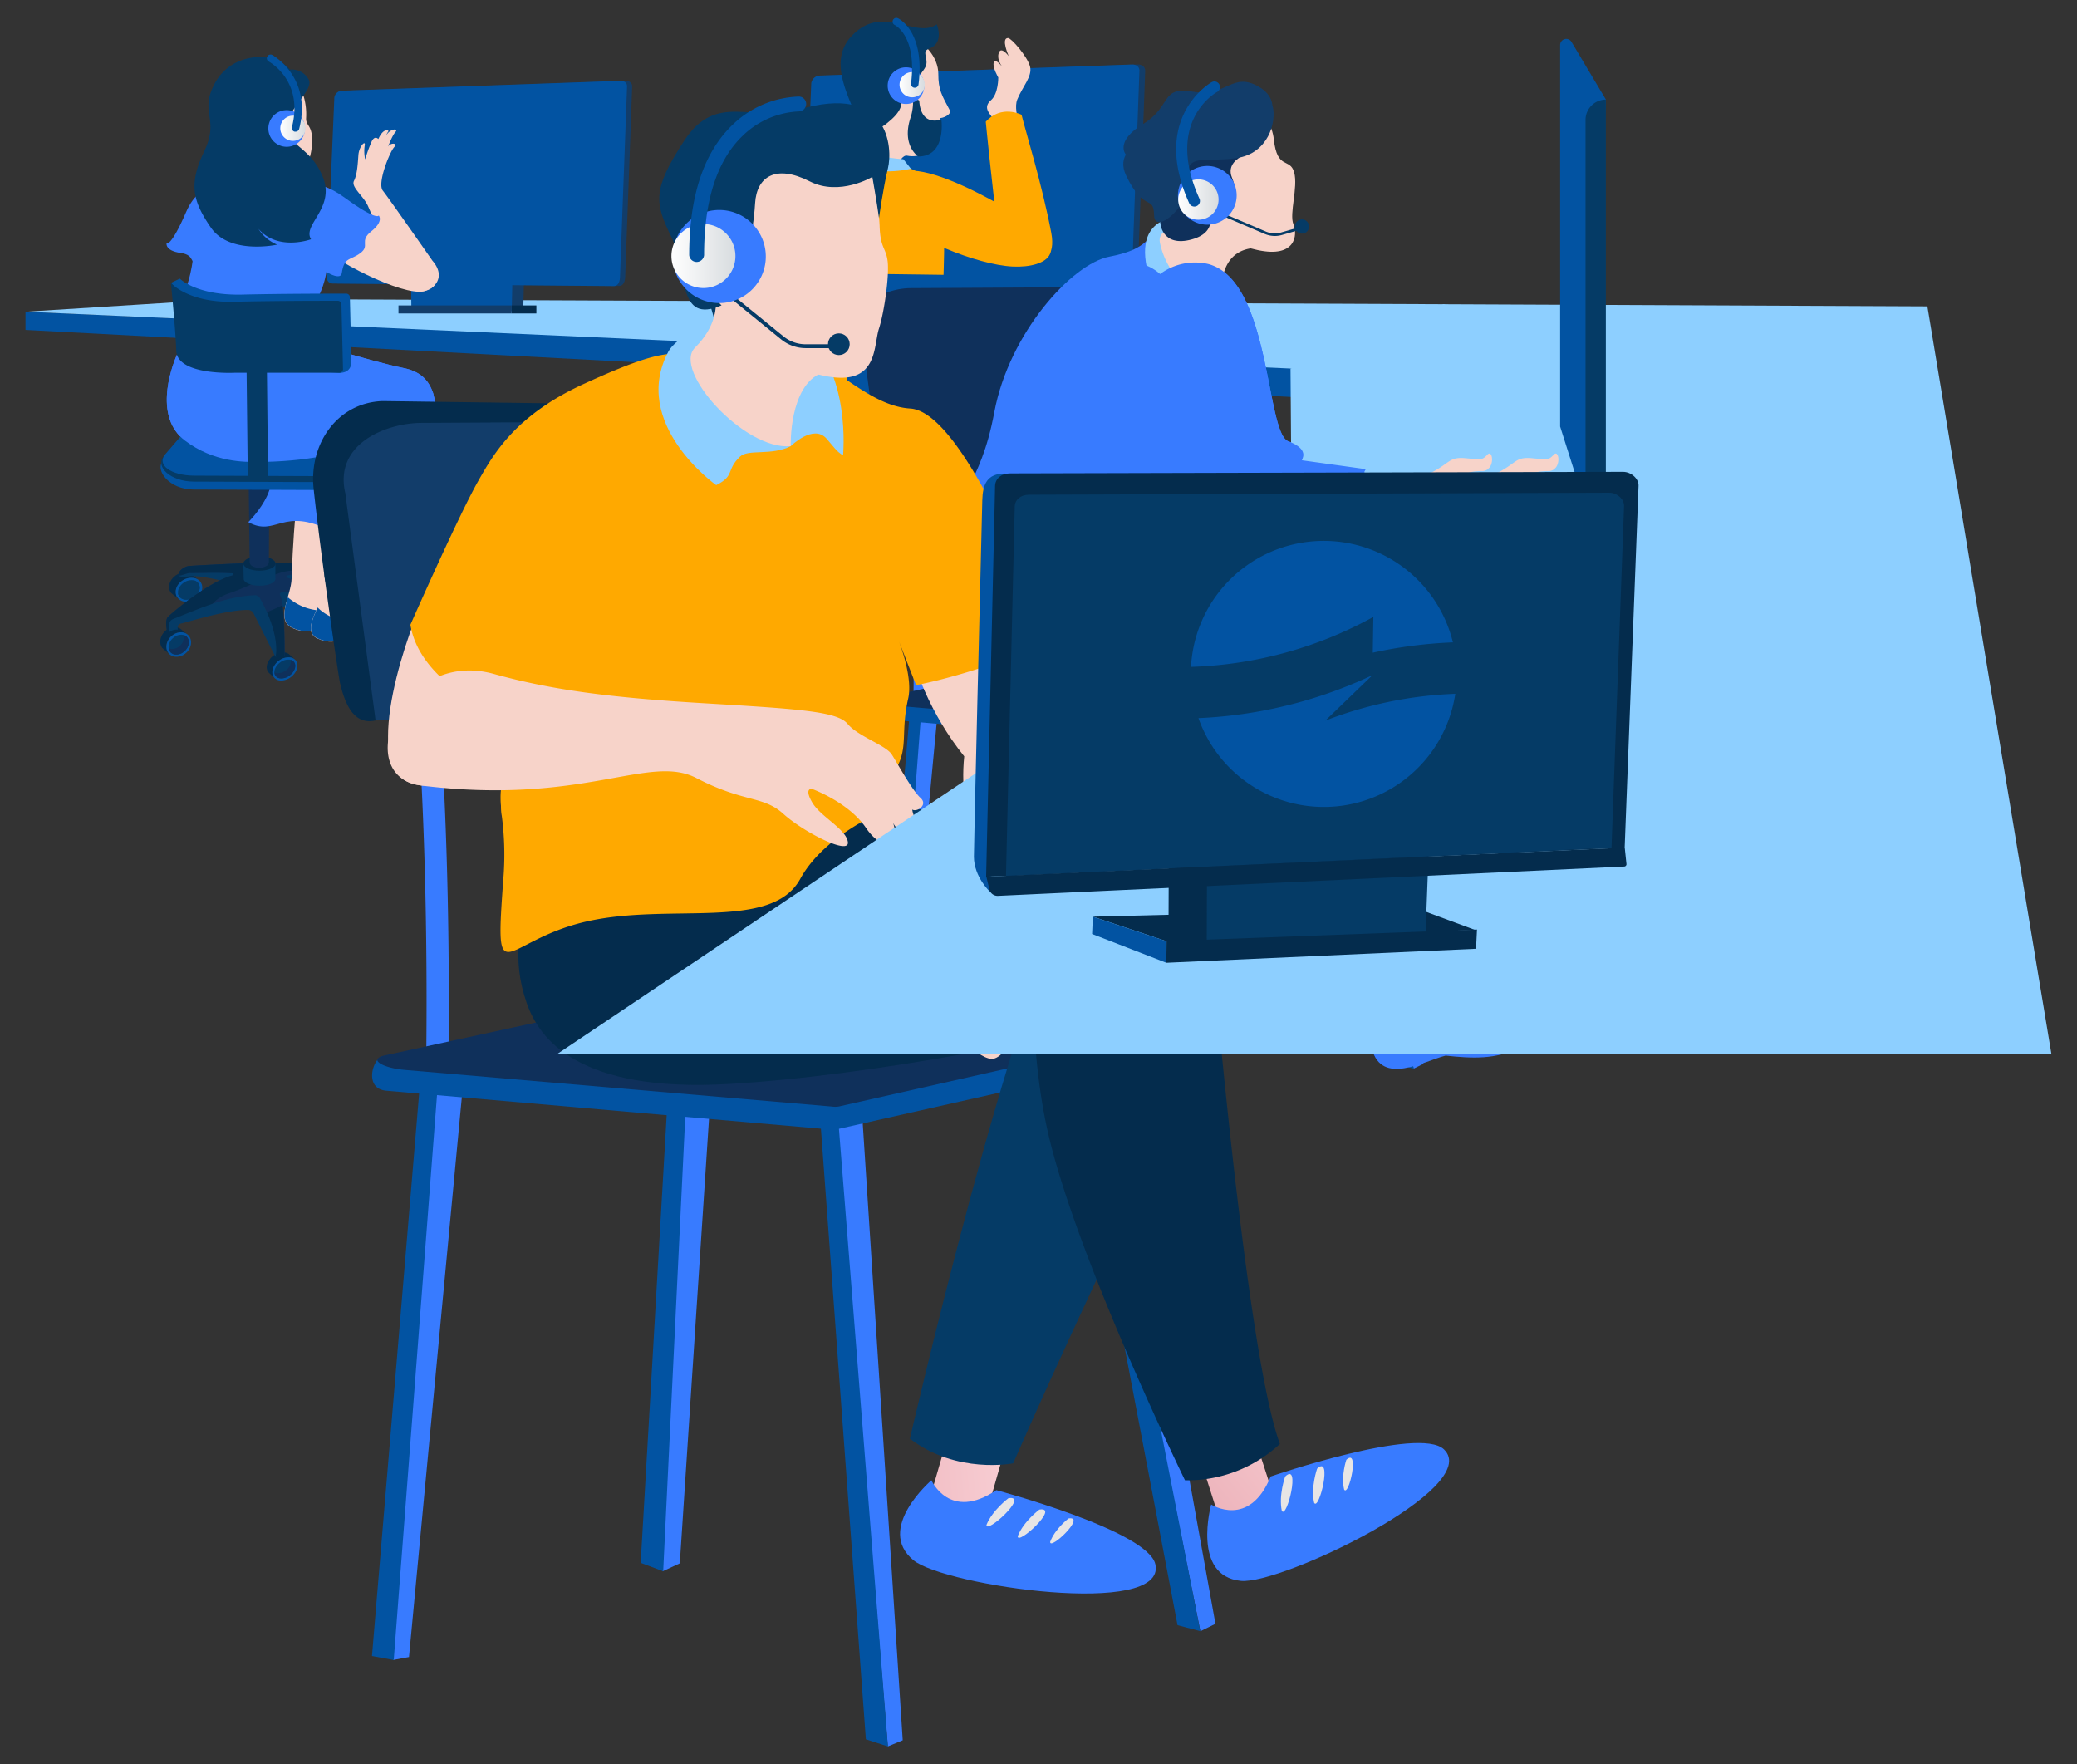 <svg id="Capa_1" data-name="Capa 1" xmlns="http://www.w3.org/2000/svg" xmlns:xlink="http://www.w3.org/1999/xlink" viewBox="0 0 697 592"><rect x="0" y="0" width="697" height="592" fill="#333333" stroke="none"/><defs><style>.cls-1{fill:#0253a2;}.cls-2{fill:#8dcfff;}.cls-3{fill:#123d6a;}.cls-4{fill:#042c4d;}.cls-5{fill:#0f305b;}.cls-6{fill:#387bff;}.cls-7{fill:#053b66;}.cls-8{fill:#f7d3c9;}.cls-9{fill:#ffa900;}.cls-10{fill:url(#_ÂÁ_Ï_ÌÌ_È_ËÂÌÚ_20);}.cls-11{isolation:isolate;}.cls-12{fill:url(#_ÂÁ_Ï_ÌÌ_È_ËÂÌÚ_20-2);}.cls-13{fill:url(#_ÂÁ_Ï_ÌÌ_È_ËÂÌÚ_20-3);}.cls-14{fill:url(#linear-gradient);}.cls-15{fill:#e7e5e5;}.cls-16{fill:url(#linear-gradient-2);}.cls-17{fill:url(#_ÂÁ_Ï_ÌÌ_È_ËÂÌÚ_20-4);}</style><linearGradient id="_ÂÁ_Ï_ÌÌ_È_ËÂÌÚ_20" x1="301.87" y1="28.42" x2="310.34" y2="28.42" gradientUnits="userSpaceOnUse"><stop offset="0" stop-color="#fff"/><stop offset="1" stop-color="#d8dcdf"/></linearGradient><linearGradient id="_ÂÁ_Ï_ÌÌ_È_ËÂÌÚ_20-2" x1="94.06" y1="43.05" x2="102.52" y2="43.05" xlink:href="#_ÂÁ_Ï_ÌÌ_È_ËÂÌÚ_20"/><linearGradient id="_ÂÁ_Ï_ÌÌ_È_ËÂÌÚ_20-3" x1="395.39" y1="66.96" x2="408.93" y2="66.96" xlink:href="#_ÂÁ_Ï_ÌÌ_È_ËÂÌÚ_20"/><linearGradient id="linear-gradient" x1="6061.7" y1="82.29" x2="6130.99" y2="82.29" gradientTransform="matrix(-1, 0.09, 0.09, 1, 6403.12, -134.76)" gradientUnits="userSpaceOnUse"><stop offset="0" stop-color="#fad3d8"/><stop offset="1" stop-color="#ebafb7"/></linearGradient><linearGradient id="linear-gradient-2" x1="1152.16" y1="-1391.75" x2="1221.45" y2="-1391.75" gradientTransform="matrix(-0.78, 0.63, 0.63, 0.78, 2221.58, 819.69)" xlink:href="#linear-gradient"/><linearGradient id="_ÂÁ_Ï_ÌÌ_È_ËÂÌÚ_20-4" x1="225.31" y1="85.92" x2="246.8" y2="85.92" xlink:href="#_ÂÁ_Ï_ÌÌ_È_ËÂÌÚ_20"/></defs><polygon class="cls-1" points="8.56 110.7 433.84 133.23 433.84 122.86 8.56 104.59 8.56 110.7"/><polygon class="cls-2" points="8.56 104.59 433.82 123.69 485.15 102.08 76.64 100.31 8.56 104.59"/><path class="cls-3" d="M209.86,27.12l-93.45,3.31a2.71,2.71,0,0,0-2.51,2.26l-2.52,59.45s-.53,3,2.1,3l94.27.81c2.14,0,2.06-3.23,2.06-3.23L212.14,29C212.18,27.85,211.24,27.07,209.86,27.12Z"/><path class="cls-3" d="M175.25,82.14l-32.74,1.54a.86.86,0,0,0-.8.76l30,19.94,3.89-.38.49-21.21C176.11,82.38,175.76,82.11,175.25,82.14Z"/><path class="cls-1" d="M171.36,82.05,138.67,83.6a.85.85,0,0,0-.8.75l.18,19.27,33.67.76.49-21.68C172.22,82.29,171.87,82,171.36,82.05Z"/><path class="cls-1" d="M208.16,27.12l-93.45,3.31a2.7,2.7,0,0,0-2.51,2.26l-2.52,59.45s-.54,3,2.1,3L206,96c2.15,0,2.06-3.23,2.06-3.23L210.43,29C210.48,27.85,209.54,27.07,208.16,27.12Z"/><path class="cls-1" d="M205.25,29.77,117.36,32.6A2.52,2.52,0,0,0,115,34.71l-2.35,55.78,92.57.65,2.16-59.58C207.42,30.47,206.54,29.73,205.25,29.77Z"/><rect class="cls-4" x="171.68" y="102.49" width="8.32" height="2.69"/><rect class="cls-3" x="133.72" y="102.49" width="37.96" height="2.69"/><path class="cls-3" d="M381.73,21.64,277,25.36a3,3,0,0,0-2.81,2.53l-2.83,66.65s-.6,3.41,2.36,3.41l105.67.91c2.41,0,2.31-3.62,2.31-3.62l2.61-71.46C384.33,22.47,383.28,21.59,381.73,21.64Z"/><path class="cls-3" d="M342.93,83.32l-36.7,1.74a1,1,0,0,0-.9.85L339,108.26l4.36-.43.55-23.78C343.9,83.6,343.5,83.3,342.93,83.32Z"/><path class="cls-1" d="M338.57,83.22,301.93,85a1,1,0,0,0-.9.85l.2,21.59,37.74.86.55-24.3C339.53,83.5,339.14,83.2,338.57,83.22Z"/><path class="cls-1" d="M379.82,21.64,275.06,25.36a3,3,0,0,0-2.81,2.53l-2.83,66.65s-.6,3.41,2.36,3.41l105.67.91c2.41,0,2.31-3.62,2.31-3.62l2.61-71.46C382.42,22.47,381.37,21.59,379.82,21.64Z"/><path class="cls-1" d="M376.56,24.62,278,27.79a2.84,2.84,0,0,0-2.65,2.37l-2.64,62.53,103.78.72L379,26.63C379,25.4,378,24.57,376.56,24.62Z"/><rect class="cls-4" x="338.93" y="106.14" width="9.33" height="3.01"/><rect class="cls-3" x="296.37" y="106.14" width="42.56" height="3.01"/><path class="cls-5" d="M361.29,205.31c-3.31-1.64-14-1.42-20.84-.24s-14.65,1.92-15.82,7.49c-.56,2.7,1,7.5,11.09,5.75S352,219.86,359,213.47,364.6,207,361.29,205.31Z"/><path class="cls-6" d="M362.79,206.06c.28.95-1,2.37-5.4,5.75-7.33,5.68-13,2.42-22.89,3.7-6.32.82-9-.7-9.93-2.56-.34,2.74,1.5,7,11.15,5.36,10.13-1.75,16.31,1.55,23.25-4.84C364.71,208.19,364.8,207.18,362.79,206.06Z"/><path class="cls-7" d="M339.43,142.21c-7.18,6.71-19.19,67.08-19.19,67.08,10.56,7.2,25.2-1.68,25.2-1.68s16.67-57.43,17.39-63.91C363.3,139.56,346.61,135.5,339.43,142.21Z"/><path class="cls-5" d="M374,206.67c-3.31-1.64-14-1.42-20.84-.24s-14.64,1.93-15.81,7.49c-.57,2.7,1,7.51,11.09,5.76s16.3,1.55,23.24-4.84S377.26,208.31,374,206.67Z"/><path class="cls-6" d="M375.45,207.43c.28.94-1,2.37-5.4,5.75-7.33,5.68-12.95,2.42-22.88,3.7-6.32.82-9-.71-9.93-2.56-.34,2.74,1.5,7,11.15,5.36,10.12-1.75,16.3,1.55,23.24-4.84C377.37,209.55,377.47,208.55,375.45,207.43Z"/><path class="cls-4" d="M352.1,143.58c-7.18,6.71-19.19,67.07-19.19,67.07,10.56,7.2,25.2-1.68,25.2-1.68s16.67-57.42,17.39-63.9C376,140.92,359.28,136.87,352.1,143.58Z"/><path class="cls-6" d="M297.18,134.44l-39.09,10.81c-3.17.41-5.78,2.2-6.19,4.06l-10.62,80.84,2.2,1,11.76-79.58c.24-1.09,1.88-4.77,3.52-4.62L296.49,136c1.65.15,3.23,1.24,3.46,2.38l13.79,70.39,2.51,1L304,138.51C303.58,136.57,300,134.7,297.18,134.44Z"/><path class="cls-1" d="M299.88,134.69l-38.41,10.87c-3.76.68-5.83,2.17-6.36,4l-11.63,81.59,3.13-1.22,10.82-79.85c.32-1.09,2.33-2.57,4-2.88l38.41-10.87c1.64.15,3.21,1.24,3.44,2.37l12.84,71.13,3.07-1.57-13.57-69.58C305.26,136.73,302.67,134.94,299.88,134.69Z"/><path class="cls-6" d="M339.34,143.75l-38.06,12.86c-3.12.58-5.6,2.5-5.9,4.37l-6.94,81.17,2.18.78L298.8,163c.18-1.1,1.6-4.86,3.23-4.79l36.71-12.91c1.64.07,3.26,1.07,3.55,2.19l17,69.62,2.49.84-15.48-70.54C345.78,145.54,342.12,143.86,339.34,143.75Z"/><path class="cls-1" d="M342,143.85l-37.39,12.89c-3.68.87-5.65,2.47-6.07,4.31l-7.94,81.88,3-1.37,7.24-80.12c.25-1.1,2.16-2.69,3.83-3.09l37.39-12.88c1.63.07,3.25,1.07,3.53,2.19l16,70.33,3-1.73-16.66-68.74C347.45,145.61,344.8,144,342,143.85Z"/><path class="cls-7" d="M347.12,147.4l-47.58-6.91a2.25,2.25,0,0,0-1.3-.06l-48.92,6.31c-2.06.59-1.39,6.3,2.45,7.29l52.47,8.08a2.18,2.18,0,0,0,1.28.06l42.24-8.51C349.83,153.09,349.63,148.21,347.12,147.4Z"/><path class="cls-3" d="M345.46,146.33l-46.26-9.17a2.21,2.21,0,0,0-1.29-.06l-48.15,8.74c-2.06.59-2.64,3.76,1.64,4.88l52.51,8.1a2.18,2.18,0,0,0,1.28.06l42.27-8.52C349.54,149.79,349.23,147,345.46,146.33Z"/><path class="cls-4" d="M371.18,135.45c-21.35-13-41.43-13.54-50.6-14-23.72-1.16-56.93,4.4-52.35,21.49s32.9,2.9,72.68,9.72S378.92,140.18,371.18,135.45Z"/><path class="cls-8" d="M314.88,24.67c0-5.13-4.6-12-12.81-12.9s-11.6,2.08-13.91,4.63c-9.75,10.8,1.53,22.67,1,26.78s-4.5,6.79-4.5,6.79c2.69,2.19,16.75,6.76,16.75,6.76,0-3,1.92-4.71,2.87-4.52,10.1,2.09,11.3-12.58,11.3-12.58,2.13-.3,3.63-1.72,3.23-2.49C316,31.86,314.88,30.15,314.88,24.67Z"/><path class="cls-9" d="M306,56.75c-5.68-2.62-18.27-4-24.65-4.39s-17,9.74-18.52,24.06-6.77,47.2.88,67.2c0,0,31.42,7.48,56.4-22.33C310.37,100.52,325.8,65.88,306,56.75Z"/><path class="cls-7" d="M308.5,33.81c0-.4-2.1-.57-2.1-.23a17.67,17.67,0,0,1-.71,5.52c-3.29,9.45,2.19,13.24,2.46,13.4,9,0,7.93-11.19,7.76-12.4C309.72,41.92,308.6,36.4,308.5,33.81Z"/><path class="cls-2" d="M285.53,47.76s-3.9,2.85-4.93,4.32c0,0,9.18,8,25.1,4.55l-2.54-3.2S289.47,52.64,285.53,47.76Z"/><path class="cls-8" d="M345.65,22.27c-.9-3.34-6.26-9.51-7.37-9.52-2.5,0,.24,6.09.24,6.09s-2.55-3.51-3.36-1.09c-.61,1.82.51,3.73,1.1,4.56l.33.42s-.13-.15-.33-.42c-.69-.87-2.31-2.68-2.78-1.29C333,22.58,335,26,335,26s.08,5.42-2.45,7.63-.92,4.07.67,6,1.68,7.69,1.68,7.69l9.38.36s-4.65-9.93-2.91-14.27S346.55,25.61,345.65,22.27Z"/><path class="cls-9" d="M342.12,72.57c-18.2-11.11-32.07-16.38-38.23-15.11-6.35,1.32-10.35,7.33-4.7,14.49,6.15,7.78,28.77,16.93,40.66,17.49S360.33,83.68,342.12,72.57Z"/><path class="cls-9" d="M342.81,38.5s-6.76-3.51-12,2.34c0,0,1.76,18.61,4.56,40.71.77,6.1,20.49,12.76,17.42-3.43S344.09,43.77,342.81,38.5Z"/><path class="cls-3" d="M292,83.33c-1.12-3.49-5.6-6.39-9.87-6.46L241.59,76c-5.43-.1-8.25,3.63-8.55,5.61-.09.55,4.33.33,4.48,1l9.94,34.25s49,3.92,51.21,4.24,4.34-1.49,2.55-5.56C300.79,114.55,292,83.33,292,83.33Z"/><path class="cls-7" d="M278.39,80.06l-41-1.26c-3.09-.09-5,2.18-4.32,5.06l9.2,32.24s19,6.37,56.43,5L288,86.57C286.94,83.1,282.56,80.18,278.39,80.06Z"/><path class="cls-6" d="M284.18,94.29A1.89,1.89,0,0,0,283,96.65c11.91,37.53,11.66,68.06,11.66,68.36a1.86,1.86,0,0,0,1.85,1.9h0a1.87,1.87,0,0,0,1.87-1.85c0-.31.27-31.41-11.83-69.54A1.87,1.87,0,0,0,284.18,94.29Z"/><path class="cls-6" d="M242.85,90.26a1.87,1.87,0,0,0-1.23,2.35c11.95,37.93,9.17,63.26,9.14,63.51a1.88,1.88,0,0,0,1.64,2.09h.23a1.88,1.88,0,0,0,1.86-1.65c.12-1.06,2.93-26.32-9.29-65.09A1.86,1.86,0,0,0,242.85,90.26Z"/><path class="cls-7" d="M285.49,12.41c-7.52,8.38-.61,20,2.41,28.14a16.54,16.54,0,0,1,1,4.09c.33-.07,5.23-.28,8.88-3.39,1.36-1.16,5.89-4.55,4.52-8.54-1.78-5.2,2.09-10.06,4.32-4a8.34,8.34,0,0,1,1.37-.95c.36-3.74,3.29-4.37,2.9-7.5-.28-2.22-1-3.18.91-3.93,5.26-2,2.55-8.18,2.55-8.18C307.23,13.29,296,.72,285.49,12.41Z"/><path class="cls-6" d="M300.6,23.64a6.15,6.15,0,1,0,8.54,1.66A6.15,6.15,0,0,0,300.6,23.64Z"/><path class="cls-10" d="M303.74,24.91a4.23,4.23,0,1,0,5.87,1.14A4.22,4.22,0,0,0,303.74,24.91Z"/><path class="cls-1" d="M301.34,6.12a1.25,1.25,0,0,0-1.09,2.26c.31.15,7.49,3.92,5.48,19.65a1.26,1.26,0,0,0,1.09,1.4H307a1.25,1.25,0,0,0,1.24-1.09C310.47,10.67,301.71,6.3,301.34,6.12Z"/><path class="cls-8" d="M128.49,64c-2-2.41,2.23-12.83,3.72-14.54s-1.45-1.54-2-.2c0,0,1.41-3.81,2.52-5S131,43,129.56,45.48a6,6,0,0,1,.78-1.41c.29-.24-1.56-1.47-3.38,2.59,0,0-1.15-1.35-2.2.74a48.13,48.13,0,0,0-2.22,6.08,13.2,13.2,0,0,1-.16-4.61c.42-2.07-1.89.16-2.11,3.17s-.4,6.49-1.48,8.64,3.21,5,4.76,8.6S133.93,93,137.71,96.68s13.95-1.75,7.39-9.23C145.1,87.45,130.46,66.46,128.49,64Z"/><g class="cls-11"><path class="cls-4" d="M56.74,197.15a3.23,3.23,0,0,0,.67,1.79c.17.21,2.75,2.23,2.75,2.23a3.47,3.47,0,0,1-.29-.25,2.55,2.55,0,0,1-.26-.3,1.79,1.79,0,0,1-.2-.28c-2-4,3.53-7.88,6.89-5.93a3.3,3.3,0,0,1,.39.26s-2.47-1.92-2.6-2C60.56,190.75,56.53,194.12,56.74,197.15Z"/><path class="cls-1" d="M64.7,193.89a5.4,5.4,0,0,0-3.64,1c-2.1,1.5-2.74,4.06-1.45,5.7a3.59,3.59,0,0,0,2.51,1.31,5.37,5.37,0,0,0,3.57-1c2.11-1.47,2.82-4,1.55-5.7A3.54,3.54,0,0,0,64.7,193.89Z"/><path class="cls-7" d="M64.67,194.68a4.62,4.62,0,0,0-3.1.89c-1.77,1.26-2.36,3.33-1.35,4.63a2.75,2.75,0,0,0,1.92,1h0a4.57,4.57,0,0,0,3-.85c1.77-1.23,2.41-3.31,1.41-4.64A2.67,2.67,0,0,0,64.67,194.68Z"/><path class="cls-7" d="M65.22,194.79a3.49,3.49,0,0,1-1.62,3.75,4.29,4.29,0,0,1-2.85.8h0a2.78,2.78,0,0,1-1-.27,2.29,2.29,0,0,0,.46,1.13,2.75,2.75,0,0,0,1.92,1h0a4.57,4.57,0,0,0,3-.85c1.77-1.23,2.41-3.31,1.41-4.64A2.51,2.51,0,0,0,65.22,194.79Z"/></g><path class="cls-7" d="M98.05,194.48C99.77,193,114.33,192,114.33,192c-5.59-1.74-42.13-5.48-53.93.27-.75.37-1.34,1.73,3.23,1.1s20.07,3.86,20.07,3.86L93,203.74A65.79,65.79,0,0,1,121.42,209s.82-1,.36-1.71S98.05,194.48,98.05,194.48Z"/><g class="cls-11"><path class="cls-4" d="M89.51,223.77A2.94,2.94,0,0,0,90,225.5c.13.2,2.32,2.14,2.32,2.14a1.88,1.88,0,0,1-.24-.25,2.09,2.09,0,0,1-.22-.28c0-.09-.11-.18-.15-.27-1.44-3.88,4.06-7.64,7-5.77a2,2,0,0,1,.33.25s-2.09-1.85-2.21-1.93C93.69,217.55,89.61,220.84,89.51,223.77Z"/><path class="cls-1" d="M97.21,220.57a5.28,5.28,0,0,0-3.48,1c-2.1,1.47-2.94,3.94-1.92,5.52a2.91,2.91,0,0,0,2.2,1.25,5.28,5.28,0,0,0,3.4-1c2.1-1.44,3-3.9,2-5.53A2.88,2.88,0,0,0,97.21,220.57Z"/><path class="cls-7" d="M97.1,221.34a4.53,4.53,0,0,0-3,.87c-1.76,1.23-2.52,3.24-1.71,4.49a2.21,2.21,0,0,0,1.67.93h0a4.52,4.52,0,0,0,2.91-.84c1.76-1.2,2.57-3.22,1.78-4.49A2.17,2.17,0,0,0,97.1,221.34Z"/><path class="cls-5" d="M97.6,221.44a3.84,3.84,0,0,1-1.88,3.64,4.21,4.21,0,0,1-2.72.79h0a2.39,2.39,0,0,1-.88-.26,2.07,2.07,0,0,0,.32,1.09,2.21,2.21,0,0,0,1.67.93h0a4.52,4.52,0,0,0,2.91-.84c1.76-1.2,2.57-3.22,1.78-4.49A2,2,0,0,0,97.6,221.44Z"/></g><g class="cls-11"><path class="cls-4" d="M107.44,195.68a2.8,2.8,0,0,0,.4,1.75c.13.2,2.38,2.17,2.38,2.17h0a3,3,0,0,1-.25-.25,1.94,1.94,0,0,1-.21-.29,1.56,1.56,0,0,1-.16-.28c-1.37-3.91,4.62-7.66,7.65-5.77a2.18,2.18,0,0,1,.34.26s-2.15-1.88-2.27-2C112.14,189.45,107.67,192.73,107.44,195.68Z"/><path class="cls-1" d="M115.75,192.51a5.93,5.93,0,0,0-3.73,1c-2.29,1.46-3.3,4-2.26,5.55a3,3,0,0,0,2.28,1.27,5.87,5.87,0,0,0,3.65-1c2.29-1.43,3.36-3.92,2.36-5.56A2.94,2.94,0,0,0,115.75,192.51Z"/><path class="cls-7" d="M115.61,193.27a5.2,5.2,0,0,0-3.19.87c-1.92,1.22-2.81,3.25-2,4.51a2.26,2.26,0,0,0,1.74.94h0a5,5,0,0,0,3.12-.83c1.92-1.2,2.86-3.23,2.07-4.51A2.25,2.25,0,0,0,115.61,193.27Z"/><path class="cls-7" d="M116.13,193.38c.23,1.17-.62,2.69-2.14,3.65a4.75,4.75,0,0,1-2.93.78h0a2.46,2.46,0,0,1-.93-.27,2,2,0,0,0,.29,1.11,2.26,2.26,0,0,0,1.74.94h0a5,5,0,0,0,3.12-.83c1.92-1.2,2.86-3.23,2.07-4.51A2,2,0,0,0,116.13,193.38Z"/></g><g class="cls-11"><path class="cls-4" d="M120.92,208.15c-.15.06-2.94,1.55-2.94,1.55a2.44,2.44,0,0,1,.44-.19c3.64-1.33,8,3.71,5.06,7.58l-.26.25a2.51,2.51,0,0,1-.32.25,2.3,2.3,0,0,1-.33.21s2.92-1.56,3.12-1.74a3.69,3.69,0,0,0,1.07-1.72C127.7,211.23,124.71,206.89,120.92,208.15Z"/><path class="cls-1" d="M120.05,209.3a3.43,3.43,0,0,0-2.73.88c-1.59,1.49-1.53,4.28.1,6.24a4.76,4.76,0,0,0,3.13,1.75,3.41,3.41,0,0,0,2.67-.83c1.61-1.43,1.63-4.22,0-6.22A4.82,4.82,0,0,0,120.05,209.3Z"/><path class="cls-7" d="M119.88,210.13a2.57,2.57,0,0,0-2.06.64c-1.25,1.17-1.15,3.46.22,5.1a4.13,4.13,0,0,0,2.67,1.52h0a2.61,2.61,0,0,0,2-.61c1.27-1.14,1.21-3.41-.15-5.09A4.1,4.1,0,0,0,119.88,210.13Z"/><path class="cls-5" d="M122.46,215.78h0a3.81,3.81,0,0,1-2.5-1.42,3.88,3.88,0,0,1-.62-4.24,2.53,2.53,0,0,0-1.52.65c-1.25,1.17-1.15,3.46.22,5.1a4.13,4.13,0,0,0,2.67,1.52h0a2.61,2.61,0,0,0,2-.61,2.7,2.7,0,0,0,.72-1.08A2.55,2.55,0,0,1,122.46,215.78Z"/></g><path class="cls-5" d="M99.37,194.61c-12.58-2.42,15-2.62,15-2.62s-2.34-2.19-4.56-2.51c-7.3-1-23-1-46.32.42-1.09.06-3.53,1.26-3.56,3,0,.75,2.81-.68,4-.65,2.46.06,9.38-.25,14.06.12a.35.35,0,0,1,.1.68c-8.5,2.33-20.54,12.79-21.68,13.92s-.36,4.66-.36,4.66l.78.48c0-6.37,24.57-7.67,31.26-8.23l.72-.08c1.85,5.56,4.52,11.49,3.73,16.58a6.68,6.68,0,0,1,3-.3s.14-17.53-1.49-20.26,9.86-.16,14.08,1.42,13.67,6.44,13.67,6.44l-.28,1.34,1.5-.82.28-1.33A48.87,48.87,0,0,0,99.37,194.61Z"/><path class="cls-1" d="M116,201.32a4.83,4.83,0,0,1-3.3.77,28.92,28.92,0,0,0-2.94-.13c4.61,2,11.91,5.73,11.91,5.73l-.28,1.34,1.5-.82.28-1.33A42.39,42.39,0,0,0,116,201.32Z"/><path class="cls-4" d="M63.45,189.9c-1.09.06-3.53,1.26-3.56,3,0,.75,2.81-.68,4-.65,2.46.06,9.38-.25,14.06.12a.35.35,0,0,1,.1.68c-8.5,2.33-20.54,12.79-21.68,13.92s-.36,4.66-.36,4.66l.78.48c0-3.46,4.38-6.7,13.18-7.38,1.46-3,4-4.71,7.23-5.77s6.4-2.64,9.69-3.91c4-1.52,7.24-3.51,11.6-3.6,2.5-.05,5,.32,7.48.21a52.16,52.16,0,0,1,7.5-.07,4.51,4.51,0,0,1,.53.08,9.62,9.62,0,0,0-4.2-2.2C102.47,188.44,86.8,188.51,63.45,189.9Z"/><path class="cls-4" d="M92.75,204.05c-1.15.48-2.28,1-3.42,1.48,1.77,5.05,3.85,10.29,3.14,14.86a6.68,6.68,0,0,1,3-.3s.09-11.14-.7-17C94.07,203.4,93.41,203.77,92.75,204.05Z"/><path class="cls-7" d="M81.78,194.23h0c0,1.27,2.42,2.3,5.34,2.3s5.29-1,5.3-2.3v0h0l0-5.11H81.67Z"/><path class="cls-4" d="M87.05,186.69c-3,0-5.41,1.08-5.38,2.41s2.45,2.38,5.41,2.38,5.38-1.06,5.39-2.38S90.06,186.69,87.05,186.69Z"/><g class="cls-11"><path class="cls-4" d="M53.78,215.56a3.57,3.57,0,0,0,.64,1.82c.16.21,2.57,2.23,2.57,2.23a2.27,2.27,0,0,1-.28-.26l-.24-.29a1.75,1.75,0,0,1-.18-.29c-2-4.19,3.21-8,6.35-6.08A4.06,4.06,0,0,1,63,213s-2.3-1.93-2.43-2C57.28,209,53.56,212.48,53.78,215.56Z"/><path class="cls-1" d="M61.15,212.18a4.7,4.7,0,0,0-3.38,1.07c-1.93,1.55-2.51,4.15-1.3,5.81a3.25,3.25,0,0,0,2.34,1.3,4.73,4.73,0,0,0,3.3-1c2-1.51,2.59-4.11,1.41-5.81A3.21,3.21,0,0,0,61.15,212.18Z"/><path class="cls-7" d="M61.13,213a4.06,4.06,0,0,0-2.88.93c-1.62,1.29-2.16,3.41-1.21,4.71a2.47,2.47,0,0,0,1.78,1h0a4,4,0,0,0,2.82-.89c1.63-1.27,2.22-3.38,1.29-4.72A2.45,2.45,0,0,0,61.13,213Z"/><path class="cls-5" d="M61.64,213.08a4,4,0,0,1-4.12,4.67h0a2.47,2.47,0,0,1-.91-.27,2.35,2.35,0,0,0,.44,1.14,2.47,2.47,0,0,0,1.78,1h0a4,4,0,0,0,2.82-.89c1.63-1.27,2.22-3.38,1.29-4.72A2.4,2.4,0,0,0,61.64,213.08Z"/></g><path class="cls-5" d="M83.78,188.45a1.62,1.62,0,0,0,.67,1.38,5,5,0,0,0,5.09,0,1.61,1.61,0,0,0,.69-1.41l.15-32.17h-7Z"/><path class="cls-7" d="M85.31,199.72c-9.32.51-16.75,3.82-27.23,8a2.06,2.06,0,0,0-1.33,2v2.45a3.88,3.88,0,0,1,2.88-.89v-.84a1.18,1.18,0,0,1,.93-1.16c4-1,15.48-4.63,22.64-4.63a2.13,2.13,0,0,1,1.94,1.26l7.31,14.53s2-6.74-5.26-19.78A2,2,0,0,0,85.31,199.72Z"/><path class="cls-8" d="M116.24,199.1c-8.21,0-8.12-5.08-6.56-14.61s7.72-28.56,7.72-28.56-10.52-17.48-14.18-8.89-5.24,41.27-5.36,47.1-5.8,14.13.57,16.71,7.73-.58,13.08-.58,13.4-1.43,15.75-6S124.46,199.1,116.24,199.1Z"/><path class="cls-1" d="M118.45,199.12a11.16,11.16,0,0,1-10,5.77,18.15,18.15,0,0,1-11.28-4l-.58-.49c-1.25,4.39-2.38,8.68,1.88,10.41,6.37,2.58,7.73-.58,13.08-.58s13.4-1.43,15.75-6C129.4,200.1,125.35,199.24,118.45,199.12Z"/><path class="cls-8" d="M126.48,202.54c-8.21,0-7.54-7.24-2.92-14.69s11.61-28.48,11.61-28.48-10.31-7.53-15.47,1.06-9.59,31.32-10.74,37.15-8.26,14.13-2.34,16.7,7.83-.57,13.18-.57,13.65-1.43,16.8-6S134.7,202.54,126.48,202.54Z"/><path class="cls-1" d="M128.69,202.56a13.7,13.7,0,0,1-11,5.77,15.48,15.48,0,0,1-10.59-4l-.5-.49c-2,4.39-3.89,8.68.07,10.4,5.92,2.58,7.83-.57,13.18-.57s13.65-1.43,16.8-6C139.46,203.54,135.56,202.68,128.69,202.56Z"/><path class="cls-6" d="M135.36,123.47c-11-2.2-38.81-10.87-39-11L64.15,100.19S63,111.13,59.83,118,52.11,140.26,62,147.78s22.44,5.1,22.44,5.1c15.4,6.11-1.12,22.31-1.12,22.31,9.36,5.16,11.41-5.42,27.83,3s32.46-.77,32.46-.77,3.79-9.38,3.6-26.19S146.34,125.66,135.36,123.47Z"/><path class="cls-1" d="M109.55,142.54l-32.88.1c-5.26,0-10.24,1.66-12.32,4.05l-9.58,7.72c-3.06,3.53,2.27,9.82,10.09,9.85l42.43.16c7.3,0,13.85-3,13.59-6.43l-.8-10.71C119.87,144.53,115.43,142.52,109.55,142.54Z"/><path class="cls-7" d="M110,139.66l-33.06.1c-5.28,0-10.29,1.68-12.38,4.09L55,153c-3.08,3.56,2.17,8.57,10,8.6l42.64.16c7.34,0,13.92-3.08,13.67-6.5l-.8-10.83C120.37,141.67,115.91,139.64,110,139.66Z"/><path class="cls-1" d="M110.33,137.47l-33.19.11c-5.31,0-10.34,1.69-12.44,4.12l-9.2,10.67c-3.09,3.59,1.81,7.2,9.71,7.23l42.8.16c7.37,0,14-3.1,13.73-6.55L121,142.3C120.74,139.5,116.27,137.45,110.33,137.47Z"/><path class="cls-6" d="M135.36,123.47c-11-2.2-38.81-10.87-39-11L64.15,100.19S63,111.13,59.83,118,52.11,140.26,62,147.78,82.45,155,86.17,155c33.16,0,53.32-11.78,59.34-22.61C144,127.54,141.06,124.61,135.36,123.47Z"/><path class="cls-6" d="M62.52,71C57.33,83,55.9,81.64,55.9,81.64s-.57,2.49,4.7,3.23,2.56,3.87,6.71,4.34,3-3.32,9.64-.7S78,62.3,78,62.3,67.71,59.1,62.52,71Z"/><path class="cls-6" d="M85,62.65c-7.13-2.36-17.82-5.53-19.48,17S59,96.33,62.55,106s27.88,9.16,35.39,9.67,1.66-3.18,8.41-15.15,2.42-28.13,2.42-28.13C105.07,65.78,92.09,65,85,62.65Z"/><path class="cls-8" d="M132.6,79.26c-15-11.44-20.09-11.81-25.41-10.46-6.49,1.64-6.2,6.44-1.33,12.32s29.33,18.37,36.37,16.59S147.64,90.69,132.6,79.26Z"/><path class="cls-6" d="M115.74,66.37c-10.79-7.88-16.15-3.78-18.2.28-6.58,13,16.35,30.54,17.16,25s2.8-4.16,6.23-6.73-.58-3.93,3.69-7.32,2.48-5.29,2.48-5.29S126.53,74.25,115.74,66.37Z"/><path class="cls-8" d="M102,32.63c-2.77-9.68-23.17-.57-22.27,8.49S84,52.14,93,56.94s11.54-3.32,11.73-9.23-2.17-5.3-2-8.15A21.68,21.68,0,0,0,102,32.63Z"/><path class="cls-7" d="M108.3,59.28C104,48.72,95.22,48.54,96.4,41.82s9.4-11.9,7-15.47a6.45,6.45,0,0,0-6.08-3C92,16.88,77.94,17.54,72.28,27.6s1.52,12.1-3.68,23-4.2,16.49,2.16,25.75S93,82.09,93,82.09a13.62,13.62,0,0,1-6.27-5.3c6.56,7.6,17.66,3.49,17.66,3.49C101.32,75.42,112.65,69.83,108.3,59.28Z"/><polygon class="cls-7" points="82.56 106.94 83.16 160.9 89.96 160.9 89.39 106.94 82.56 106.94"/><path class="cls-1" d="M116.07,98.53c-4.8,0-21.6,0-34.72.32-15.47.37-21-5.36-21-5.36l-3,1.44,24.33,27.74,32,2.44c3.39.09,4.17-2,4.26-3.52l-.53-22A1.25,1.25,0,0,0,116.07,98.53Z"/><path class="cls-7" d="M113.22,100.93c-4.81,0-21.61,0-34.73.33-15.46.37-21.13-6.33-21.13-6.33s1.63,16.49,1.78,22.65c.2,8.53,19.69,7.49,19.69,7.49l34.88,0a1.28,1.28,0,0,0,1.4-1.12l-.53-22A1.26,1.26,0,0,0,113.22,100.93Z"/><path class="cls-6" d="M93.42,37.62a6.15,6.15,0,1,0,8.27,2.71A6.15,6.15,0,0,0,93.42,37.62Z"/><path class="cls-12" d="M96.38,39.27a4.23,4.23,0,1,0,5.69,1.86A4.23,4.23,0,0,0,96.38,39.27Z"/><path class="cls-1" d="M91.39,18.45a1.25,1.25,0,0,0-1.19,2.2c.48.26,11.72,6.58,7.77,22a1.26,1.26,0,0,0,.9,1.53,1.17,1.17,0,0,0,.32,0,1.27,1.27,0,0,0,1.21-.94C104.84,25.91,91.53,18.52,91.39,18.45Z"/><path class="cls-6" d="M304,128.72a2.5,2.5,0,0,0-2.1,2.85c.06.35,5.31,35.72,4.66,101.54a2.49,2.49,0,0,0,2.47,2.52h0a2.49,2.49,0,0,0,2.5-2.47c.66-66.28-4.65-102-4.71-102.34A2.52,2.52,0,0,0,304,128.72Z"/><path class="cls-6" d="M361,121.91a2.5,2.5,0,0,0-2.1,2.85c.05.35,5.3,35.66,4.65,101.53a2.5,2.5,0,0,0,2.48,2.53h0a2.51,2.51,0,0,0,2.51-2.48c.65-66.27-4.66-102-4.71-102.33A2.51,2.51,0,0,0,361,121.91Z"/><path class="cls-1" d="M370.27,102.42c.14-1,6.6-.57,6.4-1.45-.72-3.14-5.37-8-13.43-8.12,0,0-65.88-.91-66.21-.89-9.78.4-15.89,9.29-14.84,19,1.67,15.52,5.37,40.61,5.72,42.1,1.36,5.82,3.61,9.07,7.72,8.09,3.26-.77,56.48-4.69,76.26-6.13a6.7,6.7,0,0,0,6.12-7.79Z"/><path class="cls-5" d="M377,104.46a6.92,6.92,0,0,0-7-8.13l-64.44.35c-7.68.06-18.93,4.58-16.45,15.22l6.57,49.27c44.67-2.53,70.11-4.29,81.4-5.11a6.71,6.71,0,0,0,6.15-7.62Z"/><path class="cls-6" d="M444.32,226.75,372.69,220c-4.62.74-9.59,2.76-10,5.72L357.8,345.61l3.75-1.75,7.81-118.81c.25-1.74,1.94-2.32,4.66-2.76l69.37,7.07c2.72-.44,5.87,4.89,6.4,6.5l24.6,122.71,3.27-1.61L455.1,232.07C454.21,229.33,449.66,227,444.32,226.75Z"/><path class="cls-1" d="M438.73,227.63l-69.68-8.14c-4.62.74-8.73,3.75-9.16,6.71l-6.81,117.57,4.88,1.81,5.83-119.64c.25-1.74,2.76-3.58,5.47-4l69.66,8.14c2.88.25,6.4,2.23,7.05,3.83l23.5,123.36,4.92,1.31L449.78,232.83C448.7,230.17,445.07,228.18,438.73,227.63Z"/><path class="cls-6" d="M390.65,239l-71.49-6.19c-4.61.51-10.53,3.5-11.13,6.43l-8.65,125.65,3.46-.64,11.84-125.38c.35-1.73,2.94-3.44,5.66-3.74l69.24,6.43c2.71-.3,5.51,5.17,5.93,6.8l11.13,135.24,3.25-1.33L401,244.78C400.26,242,395.91,239.43,390.65,239Z"/><path class="cls-1" d="M385.08,239.57l-70.38-6.32c-4.61.52-8.85,3.32-9.44,6.26L294.82,364l4.72.87,9.58-125.39c.35-1.72,2.94-3.43,5.65-3.73l70.35,6.3c2.83.4,6.19,2.54,6.74,4.17l10,135.84,4.78,1.54-11-138.26C394.77,242.58,391.3,240.42,385.08,239.57Z"/><path class="cls-1" d="M457.35,227.38l-88.3-7.45a4.64,4.64,0,0,0-1.94.13L296.9,234c-2,.85-3.76,7,1.05,7.42l96.1,8.39a4.58,4.58,0,0,0,1.92-.13l62.63-14.12C462.34,234.49,462.17,227.78,457.35,227.38Z"/><path class="cls-5" d="M456.8,227,374,217.47a4.66,4.66,0,0,0-1.94.13L298,233.69c-4.38.82-.84,2.83,4,3.22l92.63,8a4.73,4.73,0,0,0,1.92-.13l62.65-14.15C461.21,229.84,461.62,227.37,456.8,227Z"/><path class="cls-8" d="M524,159.42a3.39,3.39,0,0,0-3.09.38c-.78.53-.25,1.56.37,2.34a10,10,0,0,0,1,1.09,12.06,12.06,0,0,0-1.81-.29,40.41,40.41,0,0,1-4.2-.23,5.66,5.66,0,0,1-1.89-.73c-2.56-1.54-1.28-3.92,5.24-3.92a3.07,3.07,0,0,0,1.88-.58l.63-.63c1.56-2,.74-5.84-.68-4.32-1.92,2-2.07,1.68-7.44,1.21S509,155.25,503,158.41c-3.61,1.91-25.12,1.14-45.4.39-9.37-.36-18.48-.71-25.44-.8-3.12-.05-5.79,0-7.87.06a7,7,0,0,0-6.62,5.26,15.64,15.64,0,0,0-.62,6,22.64,22.64,0,0,0,1.5,6.67c.14.36.29.72.45,1.07s.4.83.62,1.21c0,0,0,.07.05.08,1.49,2.66,3.49,4.47,5.69,4.47a101.07,101.07,0,0,0,12.16-1.32c1.71-.25,3.51-.54,5.4-.84,2.26-.36,4.64-.76,7.07-1.17,1.44-.24,2.89-.48,4.36-.74,18.57-3.18,39-6.95,41.28-6,6.44,2.53,13.59,8.12,18.93,7.15,1.47-.28,1.49-2.48,3.14-3.79,4.41-3.52.88-5.86,4.73-7.33s7.82-.4,5.26-5.4C526.45,161,525.18,159.85,524,159.42Z"/><path class="cls-6" d="M432.31,148.06c-7.56-2.8-5.78-53.71-26.78-59.46A19.67,19.67,0,0,0,385,96.35a24.63,24.63,0,0,1,16.93-2.77c23.61,5.39,20.7,56.46,29.2,59.13S436,159,436,159l20.53,2.22a38,38,0,0,1,1.79-3.8l-21.59-3S439.88,150.87,432.31,148.06Z"/><path class="cls-6" d="M436.38,155.42s3.2-3.55-4.36-6.36-5.79-53.71-26.79-59.46c-11.93-3.26-33.33,7.27-20.91,40.25,12.21,32.43,31.43,56.66,40.44,59,1.59.4,31.48-1.74,31.48-1.74s-6.88-12.73,1.73-28.66Z"/><path class="cls-5" d="M463.32,338.69c-8.43-3.77-15.57-12.78-18.48-20.31s10-30.6,10-30.6l-20.76-10.19s-14.75,35-17.78,37.08-8.63,7.68-6.45,13.33,13.24,8.06,16.1,8.16S430,337.08,437,343s27.65,6.75,29.57,6.48S471.74,342.45,463.32,338.69Z"/><path class="cls-7" d="M416.31,314.67c-3,2.08-8.63,7.69-6.44,13.33,1.54,4,7.62,6.4,12,7.49a9.6,9.6,0,0,1-4.18-4.41c-2.17-5.65,3.42-11.26,6.45-13.34,1.71-1.17,3.51-4.71,7.93-14.63,13,1.78,18.27-10.91,18.27-10.91L434.1,277.58S419.34,312.59,416.31,314.67Z"/><path class="cls-6" d="M409.91,322.38a6.64,6.64,0,0,0-.64,2.57c-1.34,11.66,13.89,9.87,20.5,12.76,6.89,6,14.32,10.46,23.12,11.1,4.85.41,12.82,2.35,15-.13-21-2.06-27.38-6.81-37.88-16C422.72,330.09,414,329.15,409.91,322.38Z"/><path class="cls-7" d="M471.32,203.08c-22,12.32-39.64,78.06-44.88,91.45,10.06,9.79,25.07,8.73,25.07,8.73,9.4-22.11,44-63,49.19-88.36C502.56,205.75,478.23,199.22,471.32,203.08Z"/><path class="cls-7" d="M478.16,193.08c-48.23-20.49-132.84-18.46-140.54,6.24-6.44,20.63,6.83,25.45,52.19,26.42s64.27,5.78,86.5,5.78C492.32,231.52,521.12,211.32,478.16,193.08Z"/><path class="cls-4" d="M454.71,195c-25.8-9-62.14-20.43-90.64-16.1-26.57,4-40.37,19.91-43,33-4.58,22.69,4.6,26.33,49.87,23s63.64-2.09,86.68-2.09C473.61,232.88,499.12,210.44,454.71,195Z"/><path class="cls-5" d="M514.07,336.67c-9.11,1.43-20-2.26-26.54-7s-7.36-26.38-7.36-26.38l-23.84-2s6.64,37.41,5.23,40.8-3.06,11.14,1.84,14.69,15.48-.43,18-1.9,3.92-1.44,13-.27,26.87-9.35,28.33-10.63S523.19,335.25,514.07,336.67Z"/><path class="cls-7" d="M477.92,304.71l-21.59-3.44s6.64,37.4,5.23,40.8-3.06,11.14,1.84,14.69c3.49,2.54,9.88,1.23,14.14-.24a9.57,9.57,0,0,1-5.9-1.43c-4.9-3.56-3.25-11.31-1.83-14.7.79-1.91.38-5.86-1.3-16.59C480.36,318.25,477.92,304.71,477.92,304.71Z"/><path class="cls-6" d="M483,349.82c-7.34,1.76-14.94,5.59-22,2.49-.15-.07-.47-.27-.6-.34,3.37,12.47,17.49,4,24.74,2.23,8.71.95,17.07,1.38,24.58-2.7,4.71-2.39,13.13-5.4,13.58-8.7C504.56,352.45,496.79,351.86,483,349.82Z"/><path class="cls-4" d="M442.48,217s2,9,2.64,25.9c1.16,30.36,14,76.75,14,76.75,13.77,2.75,25.79-6.3,25.79-6.3-4.13-23.67-5.41-97.74-5.41-97.74Z"/><path class="cls-6" d="M388.86,77.9c-4.48,1.91-4,5.83-16.57,8.22s-33.63,25.64-38.6,52.11S321,161.42,317.4,194.34,322,231,322,231s38-16.72,53.73-35.82,22.48-17.71,27.06-26.47,14.51-40.91,11.79-55.65C411.46,96.45,406.81,70.2,388.86,77.9Z"/><path class="cls-2" d="M411,107.45a5.13,5.13,0,0,0,1.51-3.06c0-1.6,1.72,2.59,1.72,2.59s-.8-11.34-4.84-15.14S411,107.45,411,107.45Z"/><path class="cls-8" d="M501.73,159.42a3.37,3.37,0,0,0-3.08.38c-.79.53-.26,1.56.36,2.34a10,10,0,0,0,1,1.09,11.86,11.86,0,0,0-1.81-.29,40.57,40.57,0,0,1-4.2-.23,5.66,5.66,0,0,1-1.89-.73c-2.56-1.54-1.28-3.92,5.25-3.92a3.06,3.06,0,0,0,1.87-.58l.64-.63c1.55-2,.73-5.84-.69-4.32-1.92,2-2.06,1.68-7.44,1.21s-5.07,1.51-11.08,4.67c-3.61,1.91-25.12,1.14-45.4.39-9.37-.36-18.48-.71-25.44-.8-3.12-.05-5.79,0-7.87.06a7,7,0,0,0-6.62,5.26,15.64,15.64,0,0,0-.62,6,23,23,0,0,0,1.5,6.67c.15.36.29.72.45,1.07s.4.83.62,1.21c0,0,0,.07,0,.08,1.49,2.66,3.49,4.47,5.7,4.47a100.75,100.75,0,0,0,12.15-1.32c1.71-.25,3.52-.54,5.4-.84,2.26-.36,4.64-.76,7.07-1.17,1.44-.24,2.9-.48,4.37-.74,18.56-3.18,39-6.95,41.27-6,6.44,2.53,13.59,8.12,18.93,7.15,1.47-.28,1.49-2.48,3.14-3.79,4.41-3.52.88-5.86,4.73-7.33s7.82-.4,5.26-5.4C504.15,161,502.88,159.85,501.73,159.42Z"/><path class="cls-6" d="M414.38,154.42s3.2-3.55-4.36-6.36-5.79-53.71-26.79-59.46c-11.93-3.26-33.33,7.27-20.91,40.25,12.21,32.43,31.43,56.66,40.44,59,1.59.4,31.48-1.74,31.48-1.74s-6.88-12.73,1.73-28.66Z"/><path class="cls-2" d="M389.92,74.17c-15.12,7.8,4.8,37.5,4.8,37.5,6.88-1.69,7.31-4.76,9.6-6.29,1.33-.88,4.2,3.28,6.68,2.08C411,107.46,393.73,72.21,389.92,74.17Z"/><path class="cls-8" d="M407.42,69.11c-1.31,4-10.71,6.89-15.61,8.11a3.51,3.51,0,0,0-2.6,4C392.09,96.63,411,107.45,411,107.45,405.31,80,423.45,83.33,423.45,83.33S409.2,63.59,407.42,69.11Z"/><path class="cls-8" d="M434.29,57.82c-1.38-5-5.68-.64-6.81-11s-11.14-12.46-11.14-12.46c-28-10.06-32.12,18.56-28.42,29.56s17.58,8.75,17.58,8.75c1.38,2.85,3.8,8.5,16.55,11.24s13.48-5.07,12-8.65S435.68,62.87,434.29,57.82Z"/><path class="cls-7" d="M435.4,76.43,429.92,78a7.67,7.67,0,0,1-5.13-.31l-15-6.39a.44.44,0,0,0-.58.23.43.43,0,0,0,.24.57l15,6.4a8.6,8.6,0,0,0,5.71.35l5.48-1.58a.44.44,0,0,0,.3-.54A.43.43,0,0,0,435.4,76.43Z"/><path class="cls-7" d="M436.26,73.72a2.38,2.38,0,1,0,2.94,1.63A2.38,2.38,0,0,0,436.26,73.72Z"/><path class="cls-5" d="M389.54,72.13c-.9,3.45.81,10.84,10.38,8.21s6.21-10.28,3.48-13.75.42-9.27,5.74-4,6.15,1.5,4.28-3,2.7-6.78,2.7-6.78C384.87,43.68,390.43,68.68,389.54,72.13Z"/><path class="cls-3" d="M422.5,29.13c-9-5.28-10.93,3.6-22.09,1.64s-7,4.81-16.75,10.79-5.84,10.31-5.84,10.31,35.21-5.33,41.36-6.55S431.5,34.41,422.5,29.13Z"/><path class="cls-3" d="M409.12,44.26c-12.12-2.32-37.36,1.8-31.22,14.62s9.22,6.17,9.39,13.38S400.39,68,399,59.65s5.58-5.06,16.06-6.62,13.44-12,12-17.58C427,35.45,421.23,46.57,409.12,44.26Z"/><path class="cls-6" d="M405.19,55.69A9.85,9.85,0,1,0,415,65.54,9.85,9.85,0,0,0,405.19,55.69Z"/><path class="cls-13" d="M402.16,60.19A6.77,6.77,0,1,0,408.93,67,6.77,6.77,0,0,0,402.16,60.19Z"/><path class="cls-1" d="M406.7,27.51c-.21.11-20.76,11.66-7.61,40.7a1.88,1.88,0,0,0,1.71,1.1,1.9,1.9,0,0,0,.77-.16,1.88,1.88,0,0,0,.94-2.49c-11.67-25.77,5.26-35.45,6-35.85a1.88,1.88,0,0,0-1.79-3.3Z"/><path class="cls-14" d="M328,447.63l-15.38,53.1s-12.58,7-3.89,18.47,60.15,12,66.24,11.27c12.71-1.53-44.29-21.36-44.29-21.36l18.73-65.79Z"/><path class="cls-6" d="M334.35,500s50.9,13.57,53.37,24.88c3.93,18.07-70.63,7.26-81.15-1.34-12.94-10.61,6-26.85,6-26.85S318.67,510.59,334.35,500Z"/><path class="cls-15" d="M338.41,502.71s-5.36,4-7.36,8.93C330.78,515,345.62,501.51,338.41,502.71Z"/><path class="cls-15" d="M348.8,506.52s-5.32,3.94-7.26,8.93C341.28,518.83,355.94,505.36,348.8,506.52Z"/><path class="cls-15" d="M358.58,509.5s-4.54,3.44-6.16,7.85C352.25,520.38,364.73,508.54,358.58,509.5Z"/><path class="cls-16" d="M391.91,455.5l16.82,52.67s-6.51,12.86,7.06,17.51,56.63-23.57,61.28-27.56c9.7-8.36-48.68,6.95-48.68,6.95L407.28,440Z"/><path class="cls-6" d="M426.4,495.42s49.82-17.1,58.17-9.09c13.34,12.82-54.6,45.4-68.13,44.12-16.65-1.59-10-25.63-10-25.63S419.28,513,426.4,495.42Z"/><path class="cls-15" d="M431.28,495.42s-2.25,6.26-1.13,11.52C431.81,509.9,436.6,490.4,431.28,495.42Z"/><path class="cls-15" d="M442,492.79S439.81,499,441,504.25C442.65,507.2,447.32,487.85,442,492.79Z"/><path class="cls-15" d="M451.81,489.81s-1.85,5.39-.74,10C452.62,502.38,456.39,485.59,451.81,489.81Z"/><path class="cls-6" d="M139,191.61a3.76,3.76,0,0,0-3.15,4.28c.08.54,8.22,55.29,7.21,157.2a3.75,3.75,0,0,0,3.71,3.8h0a3.76,3.76,0,0,0,3.76-3.72c1-102.6-7.21-157.87-7.29-158.41A3.77,3.77,0,0,0,139,191.61Z"/><path class="cls-6" d="M227.28,181.07a3.75,3.75,0,0,0-3.15,4.27c.08.54,8.22,55.3,7.2,157.21a3.76,3.76,0,0,0,3.72,3.79h0a3.76,3.76,0,0,0,3.76-3.72c1-102.59-7.21-157.86-7.29-158.41A3.75,3.75,0,0,0,227.28,181.07Z"/><path class="cls-4" d="M241.63,150.77c.22-1.58,10.22-.89,9.91-2.24-1.11-4.85-8.31-12.43-20.79-12.57,0,0-102-1.4-102.5-1.38-15.14.62-24.6,14.39-23,29.45,2.59,24,8.32,62.86,8.86,65.17,2.1,9,5.59,14,12,12.53,5-1.2,87.44-7.27,118.06-9.49a10.39,10.39,0,0,0,9.48-12.06Z"/><path class="cls-3" d="M252,153.93c.88-7-3.92-12.65-10.9-12.59l-99.76.56c-11.88.08-29.31,7.08-25.47,23.55l10.17,76.28c69.16-3.93,108.54-6.64,126-7.92A10.39,10.39,0,0,0,261.63,222Z"/><path class="cls-6" d="M356.28,343.25l-110.9-10.4c-7.16,1.15-14.84,4.28-15.51,8.86l-7.54,185.54,5.8-2.69,12.09-183.94c.4-2.69,3-3.6,7.21-4.27l107.41,10.94c4.21-.67,9.08,7.58,9.9,10.06l38.09,190,5.05-2.49L373,351.48C371.58,347.25,364.54,343.58,356.28,343.25Z"/><path class="cls-1" d="M347.62,344.62,239.75,332c-7.16,1.14-13.52,5.8-14.18,10.38L215,524.4l7.55,2.81,9-185.22c.39-2.69,4.27-5.53,8.47-6.2l107.84,12.6c4.46.39,9.91,3.45,10.92,5.93l36.38,191,7.62,2-38.1-194.66C363.05,348.54,357.44,345.46,347.62,344.62Z"/><path class="cls-6" d="M273.18,362.14l-110.67-9.59c-7.14.8-16.3,5.43-17.24,10L131.88,557l5.37-1,18.32-194.1c.55-2.67,4.56-5.32,8.76-5.78l107.2,10c4.19-.46,8.52,8,9.18,10.54L297.94,586l5-2.06-13.8-212.77C288.06,366.88,281.33,362.88,273.18,362.14Z"/><path class="cls-1" d="M264.56,363.09l-108.95-9.77c-7.15.79-13.71,5.14-14.63,9.68L124.83,555.66l7.3,1.34L147,362.89c.54-2.67,4.54-5.32,8.74-5.79l108.92,9.77c4.38.61,9.58,3.93,10.43,6.45l15.48,210.29,7.4,2.39L281,372C279.56,367.76,274.2,364.41,264.56,363.09Z"/><path class="cls-1" d="M376.45,344.23,239.74,332.7a7,7,0,0,0-3,.2L128.05,354.5c-3.16,1.31-5.82,10.88,1.62,11.48l148.78,13a7.17,7.17,0,0,0,3-.2l97-21.86C384.17,355.23,383.9,344.85,376.45,344.23Z"/><path class="cls-5" d="M375.6,343.58,247.44,328.89a7.23,7.23,0,0,0-3,.19L129.7,354c-6.77,1.28-1.3,4.38,6.14,5l143.41,12.3a7.12,7.12,0,0,0,3-.2l97-21.89C382.42,348,383.05,344.21,375.6,343.58Z"/><path class="cls-7" d="M374.48,284.11c-31.43-11.37-98.45-17.65-119.59-11.89s-51.69,34.44-40.34,63.58c4.63,11.89,18.15,28.39,56.18,19.27s114-4.5,130.77-13.92C437.52,320.94,414,298.39,374.48,284.11Z"/><path class="cls-7" d="M358.34,306.3c-17.67,23.9-53,176.43-53,176.43C321.07,494.8,340,491,340,491c32.88-75,78.21-165.72,78.21-165.72S367.67,293.67,358.34,306.3Z"/><path class="cls-4" d="M346.75,332s-.47,23.48,4.67,46.86c9.23,42,46.24,117.83,46.24,117.83a45.46,45.46,0,0,0,31.85-12.19c-11.7-31.9-23.22-171.07-23.22-171.07Z"/><path class="cls-4" d="M373.65,287.82c-33.25-13.25-140.77-13.93-164-9.46s-43.26,28.43-32.9,58.2c4.23,12.15,17.43,30.07,67.78,27.16C292.62,361,361.61,347.35,381,340.27,418.38,326.63,415.43,304.46,373.65,287.82Z"/><path class="cls-8" d="M142.75,199.83c-5.14,9.66-22,56.4-5.36,62.77s38.94-18.94,48.35-38.73S156.44,174.07,142.75,199.83Z"/><path class="cls-8" d="M356.08,299.59c1.93-11.5,8.08-32.49,5.63-44.87S356,238.17,353.22,231c-4.3-11-4.3-18.62-19.08-45.54s-32.83,6.33-32.83,6.33-.82,33.25,22.27,62c-2.35,22.38,8.58,40.08,7.95,55.48,0,0-12.26,23.78-12.94,29.16s8.59,16.35,14.05,16.87c2.12.2,5.62-2.88,5.52-6.49,0,0,5.76,3.87,9.28-4.7,0,0,5.14,2.6,8-3.34,0,0,7.28-4.1,7.26-9.91S354.15,311.08,356.08,299.59Z"/><path class="cls-9" d="M301.64,215.07l-.33-.84Z"/><path class="cls-9" d="M305.46,137.08c-19.43-1.2-35.12-29.07-59.3-21.42s-12.85-4-50.33,13.2c-23.07,10.58-30.34,23.7-35.48,32.78-6.76,12-22.63,48-22.63,48,2.06,12.64,13.68,21.64,23.17,27a85.5,85.5,0,0,0,12.89,6c-6.28,16.83-6.13,23.6-5.37,31.25a99.4,99.4,0,0,1,.59,19.91c-3.05,41-.84,22.08,27.44,15.49s62.41,3.31,72.1-14.37,36.23-26.23,36.23-26.23c-4.65-6.61-7.65-4.11-3.81-11.2s1.24-11.79,3.81-23.09c1.46-6.38-2-16.37-3.13-19.31l-.33-.84.33.84,5.78,14.81c22.46-4.46,45.34-14.7,45.34-14.7S325.17,138.27,305.46,137.08Z"/><path class="cls-2" d="M246.75,111.33c-7.8-6.89-20.4,2.76-22.41,6.54-13,24.35,16,44.92,16,44.92,6.36-3.14,3.25-5.07,8-9.58,2.74-2.62,10.58-.22,17-3.5C265.35,149.71,254.55,118.22,246.75,111.33Z"/><path class="cls-2" d="M269,110.68c-2.44-2-9.44-6.53-11.88,2.89s8.24,36.14,8.24,36.14,7.55-7.54,12-2.55c2.53,2.87,3.25,4.25,5.56,5.63C282.87,152.79,285.91,124.46,269,110.68Z"/><path class="cls-8" d="M240.45,100.51c-.35,1.78.44,8.55-7.23,16.15s16.52,34.5,32.13,33.05c0,0-.65-20.32,10.49-24.63C292.38,118.67,240.45,100.51,240.45,100.51Z"/><path class="cls-8" d="M295.18,75.63a108.55,108.55,0,0,0-2.39-17.5s-28-.46-38.68-.28S233.81,77,233.94,90.17c.12,11.36,13.89,14.33,13.89,14.33,4.06,8.57,15.41,19.83,31.12,22s14.17-10.53,16-16.19,3.48-17.77,2.94-22.52S295.38,83.43,295.18,75.63Z"/><path class="cls-7" d="M279.09,115.52h-8.72a11.82,11.82,0,0,1-7.44-2.64L243.57,97.13a.63.63,0,1,0-.79,1l19.36,15.75a13.06,13.06,0,0,0,8.23,2.93h8.72a.63.63,0,1,0,0-1.26Z"/><circle class="cls-7" cx="281.5" cy="115.5" r="3.64"/><path class="cls-7" d="M267.79,36.83c-15.13,4.48-27.33-6.18-38.15,10.33s-9.94,20.89-4.31,32.42S227,109,242.14,102.46c0,0-6.95-6.14-7.3-15.36s8.48-4.22,9-2.65,8,8.23,9.56-16.29c.54-8.87,6.92-13.11,18.34-7.3,10,5.1,21-1.5,21-1.5s1.49,8.41,2.24,13.8c0,0,1.39-10.1,3-16.71S298.64,27.68,267.79,36.83Z"/><path class="cls-9" d="M160.89,236.67a85.5,85.5,0,0,0,12.89,6c-6.28,16.83-6.13,23.6-5.37,31.25,21.14-34.64,27.77-76.47,27.77-76.47C183.7,219.3,170,230.84,160.89,236.67Z"/><path class="cls-8" d="M308.88,267.69c-2.7-2.41-7.65-11.44-9.62-14.54s-11.4-6.11-14.79-10.23-15.38-5-47.69-6.92-51.74-4.52-71.05-9.87c-31.47-8.71-48.17,34.5-24.36,37.45,54.55,6.76,76.34-10.81,92.34-2.5s22.37,5.84,29.17,12,22.18,13.95,21.66,9.52-9.19-8.52-12-13.39-.08-4.51-.08-4.51,12.29,4.43,18.12,13.05,12.43,6.07,11.17,4a23.77,23.77,0,0,1-2-5.73c1.69,5.16,12.31,3.57,9.47,1.17a8.84,8.84,0,0,1-3.09-5.56C307.7,272.61,311.58,270.09,308.88,267.69Z"/><path class="cls-6" d="M248.42,72.14a15.62,15.62,0,1,0,6.88,21A15.61,15.61,0,0,0,248.42,72.14Z"/><path class="cls-17" d="M240.91,76.33a10.74,10.74,0,1,0,4.73,14.44A10.75,10.75,0,0,0,240.91,76.33Z"/><path class="cls-1" d="M268.1,32.39a33.48,33.48,0,0,0-22.53,9.75c-9.48,9.24-14.29,23.86-14.29,43.47a2.51,2.51,0,0,0,5,0c0-18.14,4.27-31.54,12.69-39.8a28.94,28.94,0,0,1,19-8.42A2.54,2.54,0,0,0,270.54,35,2.5,2.5,0,0,0,268.1,32.39Z"/><polygon class="cls-2" points="484.4 102.08 433.07 123.69 433.55 188.29 186.78 353.8 688.44 353.8 646.79 102.8 484.4 102.08"/><path class="cls-8" d="M524,159.42a3.39,3.39,0,0,0-3.09.38c-.78.53-.25,1.56.37,2.34a10,10,0,0,0,1,1.09,12.06,12.06,0,0,0-1.81-.29,40.41,40.41,0,0,1-4.2-.23,5.66,5.66,0,0,1-1.89-.73c-2.56-1.54-1.28-3.92,5.24-3.92a3.07,3.07,0,0,0,1.88-.58l.63-.63c1.56-2,.74-5.84-.68-4.32-1.92,2-2.07,1.68-7.44,1.21S509,155.25,503,158.41c-3.61,1.91-25.12,1.14-45.4.39-9.37-.36-18.48-.71-25.44-.8-3.12-.05-5.79,0-7.87.06a7,7,0,0,0-6.62,5.26,15.64,15.64,0,0,0-.62,6,22.64,22.64,0,0,0,1.5,6.67c.14.36.29.72.45,1.07s.4.83.62,1.21c0,0,0,.07.05.08,1.49,2.66,3.49,4.47,5.69,4.47a101.07,101.07,0,0,0,12.16-1.32c1.71-.25,3.51-.54,5.4-.84,2.26-.36,4.64-.76,7.07-1.17,1.44-.24,2.89-.48,4.36-.74,18.57-3.18,39-6.95,41.28-6,6.44,2.53,13.59,8.12,18.93,7.15,1.47-.28,1.49-2.48,3.14-3.79,4.41-3.52.88-5.86,4.73-7.33s7.82-.4,5.26-5.4C526.45,161,525.18,159.85,524,159.42Z"/><path class="cls-6" d="M432.31,148.06c-7.56-2.8-5.78-53.71-26.78-59.46A19.67,19.67,0,0,0,385,96.35a24.63,24.63,0,0,1,16.93-2.77c23.61,5.39,20.7,56.46,29.2,59.13S436,159,436,159l20.53,2.22a38,38,0,0,1,1.79-3.8l-21.59-3S439.88,150.87,432.31,148.06Z"/><path class="cls-6" d="M436.38,155.42s3.2-3.55-4.36-6.36-5.79-53.71-26.79-59.46c-11.93-3.26-33.33,7.27-20.91,40.25,12.21,32.43,31.43,56.66,40.44,59,1.59.4,31.48-1.74,31.48-1.74s-6.88-12.73,1.73-28.66Z"/><path class="cls-8" d="M501.73,159.42a3.37,3.37,0,0,0-3.08.38c-.79.53-.26,1.56.36,2.34a10,10,0,0,0,1,1.09,11.86,11.86,0,0,0-1.81-.29,40.57,40.57,0,0,1-4.2-.23,5.66,5.66,0,0,1-1.89-.73c-2.56-1.54-1.28-3.92,5.25-3.92a3.06,3.06,0,0,0,1.87-.58l.64-.63c1.55-2,.73-5.84-.69-4.32-1.92,2-2.06,1.68-7.44,1.21s-5.07,1.51-11.08,4.67c-3.61,1.91-25.12,1.14-45.4.39-9.37-.36-18.48-.71-25.44-.8-3.12-.05-5.79,0-7.87.06a7,7,0,0,0-6.62,5.26,15.64,15.64,0,0,0-.62,6,23,23,0,0,0,1.5,6.67c.15.36.29.72.45,1.07s.4.83.62,1.21c0,0,0,.07,0,.08,1.49,2.66,3.49,4.47,5.7,4.47a100.75,100.75,0,0,0,12.15-1.32c1.71-.25,3.52-.54,5.4-.84,2.26-.36,4.64-.76,7.07-1.17,1.44-.24,2.9-.48,4.37-.74,18.56-3.18,39-6.95,41.27-6,6.44,2.53,13.59,8.12,18.93,7.15,1.47-.28,1.49-2.48,3.14-3.79,4.41-3.52.88-5.86,4.73-7.33s7.82-.4,5.26-5.4C504.15,161,502.88,159.85,501.73,159.42Z"/><path class="cls-6" d="M414.38,154.42s3.2-3.55-4.36-6.36-5.79-53.71-26.79-59.46c-11.93-3.26-33.33,7.27-20.91,40.25,12.21,32.43,31.43,56.66,40.44,59,1.59.4,31.48-1.74,31.48-1.74s-6.88-12.73,1.73-28.66Z"/><path class="cls-1" d="M523.55,15.12v128l8.79,27.67,6.55-137.41L527.37,14.07A2.05,2.05,0,0,0,523.55,15.12Z"/><path class="cls-7" d="M532.07,40.24v128.7a6.82,6.82,0,0,0,6.82,6.82V33.42A6.83,6.83,0,0,0,532.07,40.24Z"/><polygon class="cls-4" points="366.75 307.58 391.42 315.81 495.01 312.04 475.54 304.84 366.75 307.58"/><polygon class="cls-4" points="392.11 317.28 458.72 313.31 459.92 278.77 392.25 278.77 392.11 317.28"/><polygon class="cls-7" points="404.95 317.3 478.38 313.26 479.7 278.77 405.1 278.77 404.95 317.3"/><polygon class="cls-4" points="391.42 323.05 495.33 318.35 495.65 311.9 391.46 315.79 391.42 323.05"/><polygon class="cls-1" points="366.49 313.39 391.38 323.05 391.42 315.81 366.75 307.58 366.49 313.39"/><path class="cls-1" d="M329.64,167.89c-.7,28.49-2.8,113.77-2.81,119.54,0,6.89,5.49,11.89,5.49,11.89l4.94-140.42C331.19,158.86,329.77,162.58,329.64,167.89Z"/><path class="cls-4" d="M544.62,158.32,339,158.84c-2.93,0-5,1.74-5.07,4.2l-3,131.12,214.28-9.76,4.65-121.33C550,160.66,547.42,158.31,544.62,158.32Z"/><path class="cls-7" d="M540,165.33,345.33,166c-2.77,0-4.75,1.65-4.8,4L337.59,294l203.2-9.56L545,169.83C545.12,167.54,542.66,165.32,540,165.33Z"/><path class="cls-4" d="M545.23,284.4,331,294.16l1.1,4.59a2.86,2.86,0,0,0,2.77,1.85l210.08-9.84a.79.79,0,0,0,.85-.95Z"/><g id="Group"><path id="Shape" class="cls-1" d="M487.57,215.54h0a44.61,44.61,0,0,0-87.89,8.22h0A135.23,135.23,0,0,0,460.87,207l-.19,12A153.71,153.71,0,0,1,487.57,215.54Z"/><path id="Shape-2" data-name="Shape" class="cls-1" d="M488.35,232.8a134,134,0,0,0-43.59,9l15.79-15.24a154.5,154.5,0,0,1-15.64,6.33h0a152.24,152.24,0,0,1-42.73,8.07l0,0a.06.06,0,0,0,0,0,44.61,44.61,0,0,0,86.19-8.14Z"/></g></svg>